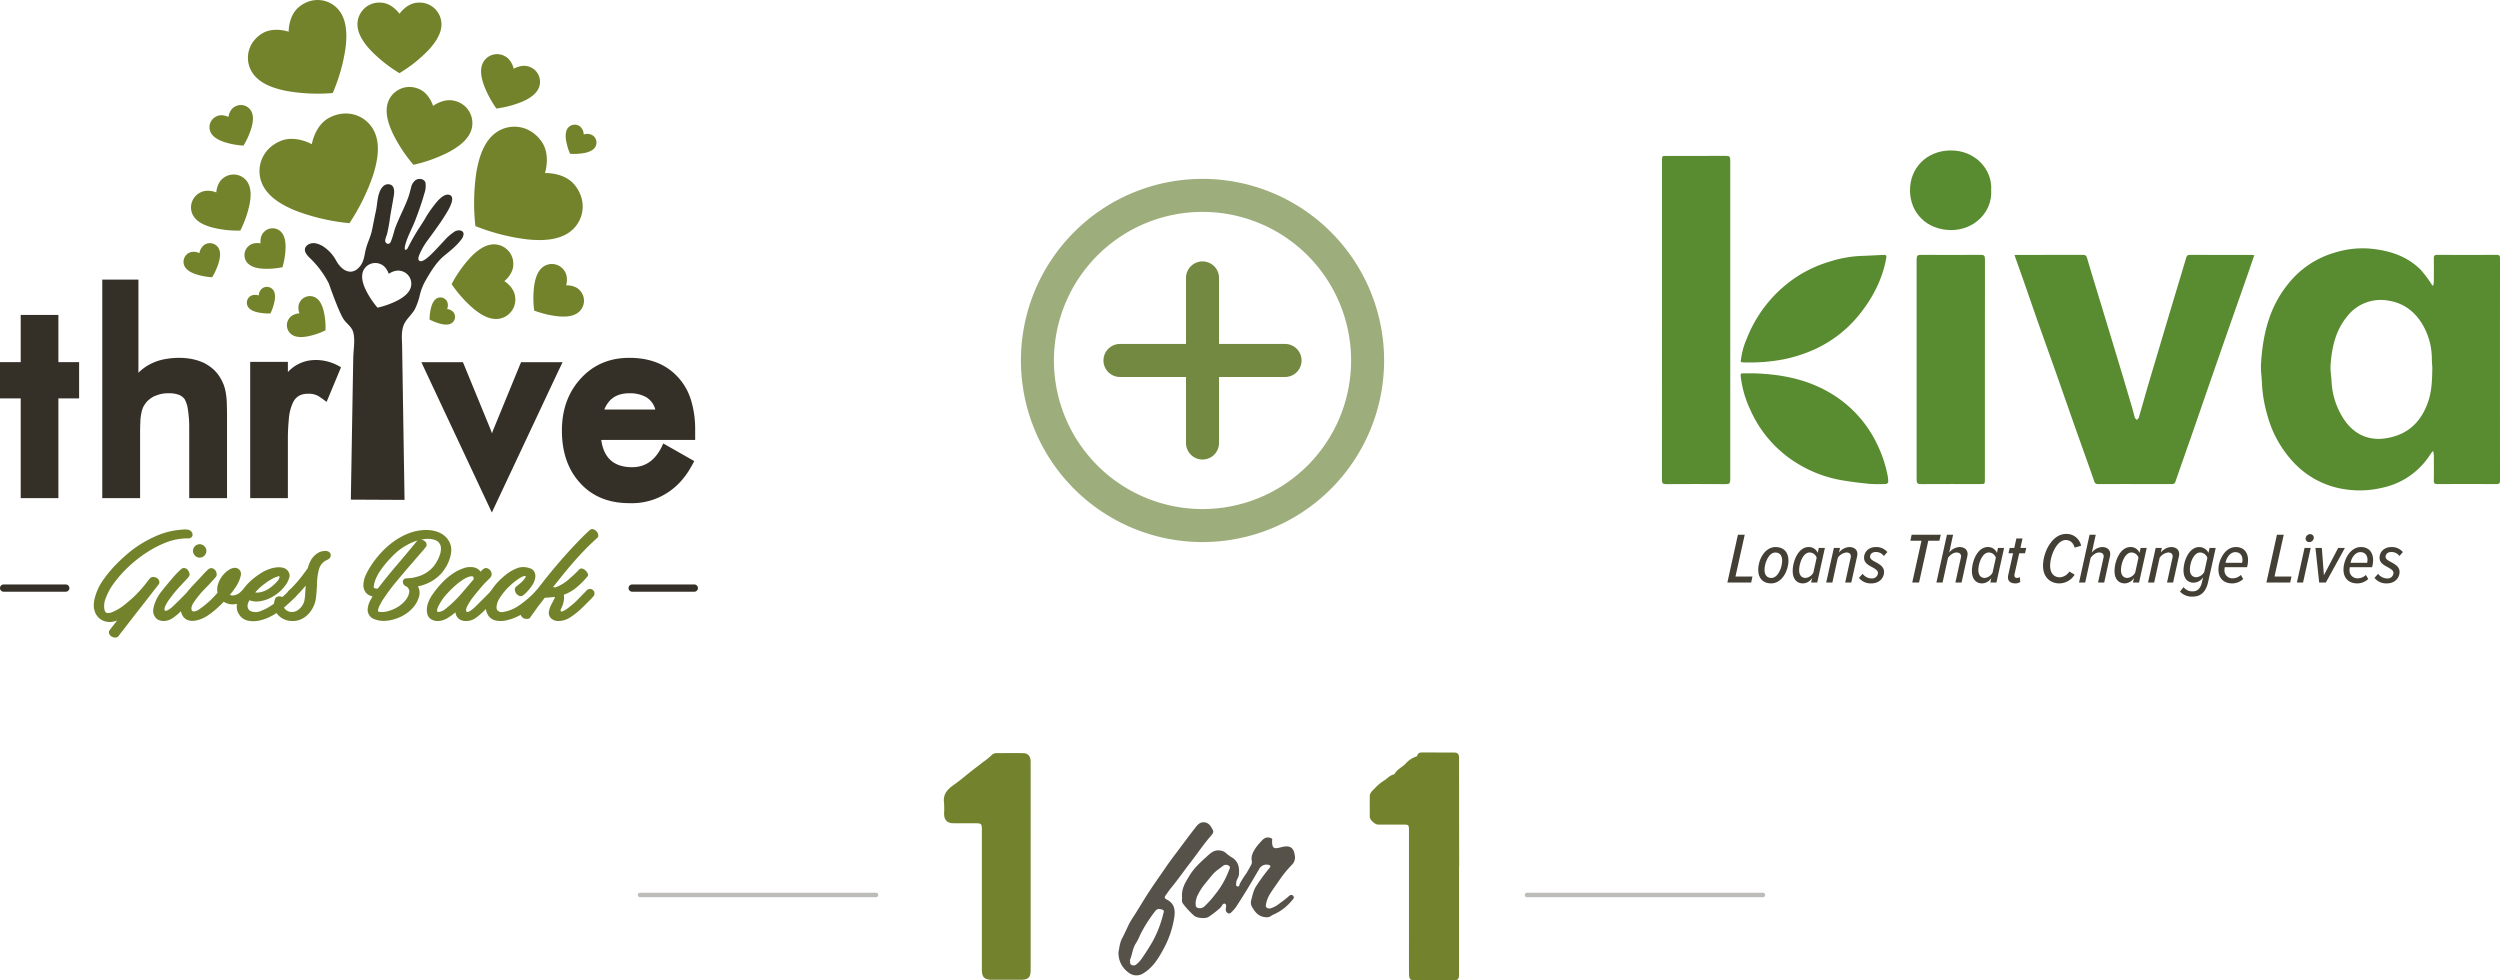 <svg xmlns="http://www.w3.org/2000/svg" xmlns:xlink="http://www.w3.org/1999/xlink" width="1113.531" height="436.697" viewBox="0 0 1113.531 436.697">
  <defs>
    <clipPath id="clip-path">
      <rect id="Rectangle_1653" data-name="Rectangle 1653" width="310.872" height="283.987" fill="none"/>
    </clipPath>
    <clipPath id="clip-path-2">
      <rect id="Rectangle_1654" data-name="Rectangle 1654" width="373.28" height="151.428" fill="none"/>
    </clipPath>
    <clipPath id="clip-path-3">
      <rect id="Rectangle_1655" data-name="Rectangle 1655" width="300.872" height="27.91" fill="#433f34"/>
    </clipPath>
    <clipPath id="clip-path-4">
      <rect id="Rectangle_1656" data-name="Rectangle 1656" width="229.533" height="101.546" fill="none"/>
    </clipPath>
  </defs>
  <g id="Group_5624" data-name="Group 5624" transform="translate(-514.222 -9677.224)">
    <g id="Group_5614" data-name="Group 5614" transform="translate(514.222 9677.224)">
      <path id="Path_6463" data-name="Path 6463" d="M9.225,344.572V365.6H0v16.138H9.225v44.423H26.012V381.742h9.225V365.6H26.012V344.572Z" transform="translate(0 -204.289)" fill="#353027"/>
      <g id="Group_5613" data-name="Group 5613">
        <g id="Group_5612" data-name="Group 5612" clip-path="url(#clip-path)">
          <path id="Path_6464" data-name="Path 6464" d="M111.882,403.225h16.845v-27.8q0-4.288.114-5.8a23.122,23.122,0,0,1,.344-3.809h.057a8.329,8.329,0,0,1,.573-2.356,6.664,6.664,0,0,1,.859-1.754l.057-.06a8.78,8.78,0,0,1,1.776-2.115,12.262,12.262,0,0,1,2.406-1.632,23.466,23.466,0,0,1,2.98-1.028,16.119,16.119,0,0,1,3.552-.363,12.732,12.732,0,0,1,4.641.726,5.98,5.98,0,0,1,2.464,1.874,12.853,12.853,0,0,1,1.432,4.351,51.67,51.67,0,0,1,.63,8.7v31.066h16.845v-36.2q0-2.842-.114-6.589a36.269,36.269,0,0,0-.515-4.593,22.8,22.8,0,0,0-.917-3.262,24.574,24.574,0,0,0-1.432-2.9,17.185,17.185,0,0,0-3.208-3.93,21.88,21.88,0,0,0-4.24-2.84h-.057a23.745,23.745,0,0,0-5.1-1.633,30.419,30.419,0,0,0-5.9-.543,36.422,36.422,0,0,0-6.933.725,23.863,23.863,0,0,0-6.016,2.176,21.7,21.7,0,0,0-5.042,3.748v-41.5h-16.1Z" transform="translate(-66.332 -181.35)" fill="#353027"/>
          <path id="Path_6465" data-name="Path 6465" d="M290.512,394.7H273.724v60.68h16.788v-26.9q0-3.687.43-8.31a20.762,20.762,0,0,1,1.919-7.525q1.891-3.745,6.531-3.747a8.815,8.815,0,0,1,4.555.939q1.517.935,3.81,2.688l6.417-15.412a21.38,21.38,0,0,0-11.115-3.263c-.5,0-.994.019-1.49.061a16.5,16.5,0,0,0-11.058,5.317Z" transform="translate(-162.285 -233.51)" fill="#353027"/>
          <path id="Path_6466" data-name="Path 6466" d="M492.39,463.2l2.12-4.531L522.183,399.8l1.719-3.568H505.4l-.63,1.513-11.459,27.922q-.23.544-.459,1.118t-.4,1.119l-.172-.363a16,16,0,0,0-.688-1.874l-11.459-27.922-.63-1.513H460.992l1.661,3.568,27.617,58.869Z" transform="translate(-273.312 -234.917)" fill="#353027"/>
          <path id="Path_6467" data-name="Path 6467" d="M633.663,414.51a12.24,12.24,0,0,1,3.266-4.774h.057q2.865-2.478,8.078-2.479a14.823,14.823,0,0,1,6.961,1.6,9.009,9.009,0,0,1,4.325,5.65Zm40.45,13.538v-4.894a44.3,44.3,0,0,0-1.776-12.6,26.5,26.5,0,0,0-6.017-10.606q-7.85-8.459-21.542-8.461-13.179,0-21.6,9.185t-8.423,23.21q0,14.567,8.193,23.451,8.136,8.884,21.83,8.885a29.249,29.249,0,0,0,23.2-10.033,34.748,34.748,0,0,0,3.152-4.171q1.259-1.994,2.578-4.534L659.9,429.622q-4.413,10.457-13.636,10.575h-.229q-12.09,0-13.751-12.148Z" transform="translate(-364.475 -232.102)" fill="#353027"/>
          <path id="Path_6468" data-name="Path 6468" d="M29.3,642.661H1.613a1.613,1.613,0,1,1,0-3.226H29.3a1.613,1.613,0,0,1,0,3.226" transform="translate(0 -379.107)" fill="#353027"/>
          <path id="Path_6469" data-name="Path 6469" d="M716.955,642.661H689.268a1.613,1.613,0,1,1,0-3.226h27.686a1.613,1.613,0,0,1,0,3.226" transform="translate(-407.695 -379.107)" fill="#353027"/>
          <path id="Path_6470" data-name="Path 6470" d="M443.7,103.648s4.759-3.61,9.694-2.227a10.158,10.158,0,0,1,7.5,12.428c-1.315,4.934-6.175,8.163-9.91,10.213a65.831,65.831,0,0,1-16.018,5.819,65.777,65.777,0,0,1-9.337-14.258c-1.762-3.879-3.717-9.377-1.814-14.115a10.159,10.159,0,0,1,13.454-5.453c4.78,1.851,6.427,7.593,6.427,7.593" transform="translate(-250.81 -56.474)" fill="#73832b"/>
          <path id="Path_6471" data-name="Path 6471" d="M404.23,220.147c-.25-1.7-2.431-1.782-3.853-1.015a22.5,22.5,0,0,0-5.032,4.436c-3.419,3.536-8.924,10.183-10.874,8.613-.92-.741.1-2.744.519-3.65a30.753,30.753,0,0,1,3.028-5.142c2.8-3.833,5.727-7.71,8.188-11.724,1.05-1.713,4.71-7.491,1.96-8.711-2.8-1.241-6.218,3.421-7.629,5.295a42.552,42.552,0,0,0-3.068,4.554c-1.3,2.306-2.891,4.515-4.272,6.806q-2.006,3.327-3.74,6.766a1.8,1.8,0,0,1-.774.918c-1.51.666.023-3.658.2-4.149,1.1-3.068,2.7-6,3.872-9.047,1.505-3.9,2.913-7.909,4.024-11.876a9.846,9.846,0,0,0,.5-4.708c-.425-1.751-2.868-2.295-4.527-1.14a5.5,5.5,0,0,0-1.9,3.246c-.393,1.437-.708,2.831-1.214,4.258-1.153,3.244-2.764,6.477-4.19,9.691-.735,1.657-1.43,3.328-2,5.025a42.456,42.456,0,0,1-1.58,5.051,1.924,1.924,0,0,1-.643.842,1.181,1.181,0,0,1-1.223,0c-1.388-.861-.233-2.832.127-4.121a63.485,63.485,0,0,0,1.346-7.4c.521-3.27,1.162-6.562,1.7-9.809.33-2,.29-4.774-2.252-5.018-2.383-.228-3.7,2.185-4.315,4.053-.857,2.619-.859,5.394-1.464,8.07-.647,2.863-1.134,5.736-1.755,8.592-.594,2.732-1.984,5.409-2.675,8.147-.751,2.974-.753,5.928-3.272,8.415a5.394,5.394,0,0,1-3.038,1.623c-3.161.358-5.6-2.541-6.855-4.767a17.441,17.441,0,0,0-5.09-5.914,10.194,10.194,0,0,0-4.379-1.97c-1.5-.2-3.6.382-4.312,1.948-.89,1.96,1.255,3.967,2.454,5.085a42.212,42.212,0,0,1,8.022,10.96s4.271,12.415,6.578,15.894c1.272,1.918,3.44,3.212,4.165,5.461,1.1,3.413.179,8.014.113,11.727q-.065,3.633-.128,7.265-.157,9.063-.312,18.125-.322,18.878-.637,37.754l23.918.119q-.051-3.2-.1-6.4-.144-9.09-.287-18.18-.139-8.785-.278-17.57-.121-7.631-.241-15.262-.089-5.628-.178-11.257c-.046-2.883-.423-5.849.545-8.771.962-2.9,3.7-4.866,5.181-7.587a29.187,29.187,0,0,0,2.259-6.621,25.092,25.092,0,0,1,2.632-6.357c2.226-3.815,4.649-7.89,8.227-10.825,2.606-2.137,5.477-4.381,7.45-7.081a4.137,4.137,0,0,0,1.087-2.668M380.771,243.9c-.755,2.83-3.542,4.683-5.685,5.859A37.766,37.766,0,0,1,365.9,253.1a37.749,37.749,0,0,1-5.356-8.178c-1.011-2.225-2.132-5.379-1.04-8.1a5.827,5.827,0,0,1,7.717-3.128c2.742,1.062,3.687,4.355,3.687,4.355s2.73-2.071,5.561-1.278a5.827,5.827,0,0,1,4.3,7.129" transform="translate(-197.755 -116.065)" fill="#353027"/>
          <path id="Path_6472" data-name="Path 6472" d="M550.261,159.277s8.407-.426,13.057,5.1c5.82,6.921,4.388,15.673-1.128,20.429-5.449,4.7-13.671,4.6-19.648,4.026a92.763,92.763,0,0,1-23.273-5.939,92.739,92.739,0,0,1,.445-24.016c1.028-5.917,3.115-13.87,9.093-17.877,6.048-4.057,14.867-3.117,20,4.331,4.1,5.949,1.457,13.944,1.457,13.944" transform="translate(-307.524 -82.188)" fill="#73832b"/>
          <path id="Path_6473" data-name="Path 6473" d="M517.59,283.706s4.348,2.629,4.8,6.966a8.642,8.642,0,0,1-7.471,9.835c-4.314.509-8.394-2.319-11.187-4.629a55.991,55.991,0,0,1-9.63-10.838,55.972,55.972,0,0,1,8.342-11.859c2.514-2.612,6.247-5.883,10.591-5.866a8.642,8.642,0,0,1,8.536,8.926c.037,4.36-3.986,7.466-3.986,7.466" transform="translate(-292.944 -158.484)" fill="#73832b"/>
          <path id="Path_6474" data-name="Path 6474" d="M477.772,330.575a4.107,4.107,0,0,1,2.9,1.532,3.344,3.344,0,0,1-.806,4.712c-1.39.946-3.3.705-4.668.412a21.667,21.667,0,0,1-5.244-2,21.616,21.616,0,0,1,.743-5.563c.4-1.346,1.092-3.137,2.587-3.908A3.345,3.345,0,0,1,477.8,327.3a4.107,4.107,0,0,1-.033,3.276" transform="translate(-278.622 -192.92)" fill="#73832b"/>
          <path id="Path_6475" data-name="Path 6475" d="M598.144,298.325s3.911-.265,6.12,2.272a6.666,6.666,0,0,1-.365,9.52c-2.5,2.231-6.328,2.251-9.116,2.03a43.219,43.219,0,0,1-10.882-2.582,43.184,43.184,0,0,1,.018-11.184c.431-2.763,1.341-6.482,4.092-8.395a6.666,6.666,0,0,1,9.344,1.859c1.954,2.737.788,6.48.788,6.48" transform="translate(-345.971 -171.233)" fill="#73832b"/>
          <path id="Path_6476" data-name="Path 6476" d="M307.208,137.852s1.307-8.316,7.67-11.734c7.967-4.278,16.24-1.081,19.764,5.292,3.485,6.3,1.7,14.325-.088,20.056a92.761,92.761,0,0,1-10.584,21.561,92.719,92.719,0,0,1-23.414-5.359c-5.58-2.219-12.937-5.892-15.634-12.565-2.73-6.751,0-15.191,8.338-18.684,6.663-2.79,13.946,1.433,13.946,1.433" transform="translate(-168.319 -73.615)" fill="#73832b"/>
          <path id="Path_6477" data-name="Path 6477" d="M319.483,331.626s-1.145-2.766.152-4.983a5.092,5.092,0,0,1,6.979-2.058c2.225,1.265,3.173,4.031,3.692,6.1a33.006,33.006,0,0,1,.785,8.506,32.99,32.99,0,0,1-8.1,2.714c-2.1.361-5.018.61-7.073-.915a5.091,5.091,0,0,1-.933-7.216c1.5-2.082,4.5-2.151,4.5-2.151" transform="translate(-186.105 -192.053)" fill="#73832b"/>
          <path id="Path_6478" data-name="Path 6478" d="M274.617,256.487s-.446-3.084,1.432-4.987a5.3,5.3,0,0,1,7.567-.286c1.92,1.847,2.166,4.88,2.159,7.1a34.328,34.328,0,0,1-1.39,8.78,34.323,34.323,0,0,1-8.865.661c-2.216-.176-5.218-.672-6.9-2.737a5.3,5.3,0,0,1,.909-7.517c2.052-1.714,5.089-1.016,5.089-1.016" transform="translate(-158.567 -148.079)" fill="#73832b"/>
          <path id="Path_6479" data-name="Path 6479" d="M237.61,120.235s.36-3.095,2.663-4.453a5.3,5.3,0,0,1,7.388,1.664c1.382,2.277.842,5.272.265,7.419A34.33,34.33,0,0,1,244.33,133a34.309,34.309,0,0,1-8.739-1.635c-2.1-.738-4.871-1.987-5.967-4.415a5.3,5.3,0,0,1,2.807-7.033c2.422-1.131,5.179.323,5.179.323" transform="translate(-135.866 -68.149)" fill="#73832b"/>
          <path id="Path_6480" data-name="Path 6480" d="M207.883,270.5a5.468,5.468,0,0,1,2.238-3.743,4.454,4.454,0,0,1,6.209,1.4c1.162,1.914.708,4.431.223,6.235a28.876,28.876,0,0,1-3.022,6.834,28.869,28.869,0,0,1-7.345-1.375c-1.763-.62-4.1-1.671-5.016-3.711a4.454,4.454,0,0,1,2.359-5.912,5.471,5.471,0,0,1,4.353.272" transform="translate(-119.041 -157.738)" fill="#73832b"/>
          <path id="Path_6481" data-name="Path 6481" d="M220.232,198.923s.172-4.337,3.227-6.467a7.381,7.381,0,0,1,10.437,1.529c2.161,3.016,1.729,7.234,1.154,10.276a47.84,47.84,0,0,1-4.132,11.674,47.817,47.817,0,0,1-12.311-1.346c-2.99-.8-6.977-2.244-8.756-5.5a7.382,7.382,0,0,1,3.154-10.066c3.245-1.827,7.227-.1,7.227-.1" transform="translate(-123.891 -113.217)" fill="#73832b"/>
          <path id="Path_6482" data-name="Path 6482" d="M275.328,317.716a4.3,4.3,0,0,1,1.475-3.1,3.5,3.5,0,0,1,4.968.634c1.052,1.413.884,3.418.638,4.868a22.7,22.7,0,0,1-1.859,5.578,22.711,22.711,0,0,1-5.855-.531c-1.427-.355-3.331-1-4.2-2.534a3.5,3.5,0,0,1,1.409-4.806,4.3,4.3,0,0,1,3.43-.111" transform="translate(-160.099 -186.085)" fill="#73832b"/>
          <path id="Path_6483" data-name="Path 6483" d="M289.389,14.137S289.224,6.873,294.1,3c6.111-4.855,13.627-3.407,17.6,1.465,3.924,4.814,3.642,11.905,3,17.047a80.066,80.066,0,0,1-5.685,19.934,80.036,80.036,0,0,1-20.707-.963c-5.08-1.029-11.891-3.022-15.2-8.276-3.353-5.315-2.33-12.9,4.218-17.146,5.231-3.391,12.064-.921,12.064-.921" transform="translate(-160.812 0)" fill="#73832b"/>
          <path id="Path_6484" data-name="Path 6484" d="M409.782,7.838s3.23-4.714,8.128-4.949a9.719,9.719,0,0,1,10.564,9.017c.3,4.876-3.141,9.275-5.913,12.263a62.974,62.974,0,0,1-12.785,10.119,62.951,62.951,0,0,1-12.781-10.125c-2.771-2.99-6.2-7.39-5.907-12.266a9.718,9.718,0,0,1,10.568-9.012c4.9.237,8.127,4.953,8.127,4.953" transform="translate(-231.856 -1.702)" fill="#73832b"/>
          <path id="Path_6485" data-name="Path 6485" d="M540.842,65.808s3.53-2.214,6.874-.949a7.088,7.088,0,0,1,4.446,9.1c-1.219,3.347-4.8,5.291-7.518,6.484A45.917,45.917,0,0,1,533.153,83.5a45.9,45.9,0,0,1-5.607-10.485c-.985-2.805-2-6.746-.388-9.921a7.087,7.087,0,0,1,9.687-2.957c3.207,1.581,4,5.674,4,5.674" transform="translate(-312.038 -35.153)" fill="#73832b"/>
          <path id="Path_6486" data-name="Path 6486" d="M626.905,140.774a4.738,4.738,0,0,1,3.769.258,3.858,3.858,0,0,1,1.358,5.344c-1.022,1.648-3.144,2.287-4.728,2.621a25.006,25.006,0,0,1-6.463.35,25,25,0,0,1-1.823-6.211c-.213-1.6-.318-3.818.9-5.33a3.858,3.858,0,0,1,5.491-.5,4.739,4.739,0,0,1,1.5,3.468" transform="translate(-366.924 -80.863)" fill="#73832b"/>
          <path id="Path_6487" data-name="Path 6487" d="M130.851,600.956a2.2,2.2,0,0,1,.952,1.767,1.541,1.541,0,0,1-.305.951q-.307.408-.647.816-2.65,3.4-4.758,6.117t-4.011,5.131q-1.9,2.415-3.67,4.725t-3.739,4.826a8.66,8.66,0,0,0-.646.884,3.561,3.561,0,0,1-.713.816,1.919,1.919,0,0,1-1.666.34,3.385,3.385,0,0,1-1.6-.748,2.863,2.863,0,0,1-.543-.747,1.814,1.814,0,0,1-.2-.816,1.925,1.925,0,0,1,.305-.884q.238-.341.511-.68l2.854-3.67a14.186,14.186,0,0,1-1.971.544,6.2,6.2,0,0,1-2.038.068,6.66,6.66,0,0,1-5.71-4.079,7.932,7.932,0,0,1-.68-3.534,13.87,13.87,0,0,1,.613-3.6,23.815,23.815,0,0,1,3.432-7.239,57.439,57.439,0,0,1,5.064-6.288,78.9,78.9,0,0,1,5.812-5.505,49.751,49.751,0,0,1,6.56-4.758,51.026,51.026,0,0,1,7.205-3.637,33.832,33.832,0,0,1,7.748-2.141q2.039-.272,4.01-.409a9.132,9.132,0,0,1,1.632.136,2.41,2.41,0,0,1,1.359.815,2.157,2.157,0,0,1,.578,1.36,1.518,1.518,0,0,1-.646,1.291,1.582,1.582,0,0,1-.747.339,4.883,4.883,0,0,1-.816.069h-1.053a8.578,8.578,0,0,0-1.053.068,26.65,26.65,0,0,0-8.021,1.937,48.658,48.658,0,0,0-7.342,3.773,57.231,57.231,0,0,0-6.593,4.826,57.893,57.893,0,0,0-5.846,5.71q-1.36,1.564-2.583,3.161a31,31,0,0,0-2.242,3.364,35.1,35.1,0,0,0-1.734,3.738,9.685,9.685,0,0,0-.713,3.942,5.153,5.153,0,0,0,.34,1.8,1.321,1.321,0,0,0,1.359.917,4.853,4.853,0,0,0,2.006-.442q.984-.441,1.937-.918a23.908,23.908,0,0,0,3.432-2.311q1.6-1.29,3.161-2.652a54.023,54.023,0,0,0,7-7.68q.34-.409.646-.815a6.956,6.956,0,0,1,.646-.748,1.873,1.873,0,0,1,1.6-.477,3.712,3.712,0,0,1,1.529.544" transform="translate(-60.811 -343.397)" fill="#73832b"/>
          <path id="Path_6488" data-name="Path 6488" d="M172.456,629.59a5.315,5.315,0,0,1-2.447-.442,3.605,3.605,0,0,1-1.767-1.666,4.367,4.367,0,0,1-.646-2.651,9.9,9.9,0,0,1,.578-2.719,17.593,17.593,0,0,1,2.889-5.4q1.937-2.479,3.908-4.792.952-1.155,1.938-2.277t2.073-2.142q.474-.474.985-.951a2,2,0,0,1,1.19-.544,2.2,2.2,0,0,1,1.835.884,3.925,3.925,0,0,1,.816,1.835,1.773,1.773,0,0,1-.17.849,4.881,4.881,0,0,1-.51.714q-2.244,2.38-4.35,4.69a51.772,51.772,0,0,0-3.943,4.894A15.9,15.9,0,0,0,173,622.928a2.829,2.829,0,0,0-.34,1.835c.136.364.532.408,1.19.136a10.994,10.994,0,0,0,2.753-2.039q.951-.883,2.141-2.073l3.569-3.569q.474-.475.918-.986a2.993,2.993,0,0,1,1.054-.782,1.956,1.956,0,0,1,2.005.307,1.811,1.811,0,0,1,.714,1.869,2.141,2.141,0,0,1-.578,1.122l-.918.918-1.971,2.039-1.9,1.9q-.953.953-1.971,1.9a22.274,22.274,0,0,1-3.7,2.992,7.132,7.132,0,0,1-3.5,1.088m15.837-28.209a2.823,2.823,0,0,1-2.107-.918,2.907,2.907,0,0,1-.883-2.073,3.016,3.016,0,0,1,2.99-2.991,2.919,2.919,0,0,1,2.073.883,2.829,2.829,0,0,1,.918,2.108,2.911,2.911,0,0,1-.884,2.073,2.826,2.826,0,0,1-2.107.918" transform="translate(-99.357 -353)" fill="#73832b"/>
          <path id="Path_6489" data-name="Path 6489" d="M198.405,642.26a5.677,5.677,0,0,1-.646-3.5,11.208,11.208,0,0,1,.986-3.433,23.1,23.1,0,0,1,4.112-5.948q2.549-2.684,4.86-5.2.542-.611,1.087-1.155t1.155-1.087a1.964,1.964,0,0,1,2.379-.272,2.729,2.729,0,0,1,1.36,2.175,1.79,1.79,0,0,1-.476,1.632q-2.515,2.854-4.928,5.3a39.471,39.471,0,0,0-4.384,5.3,6.9,6.9,0,0,0-1.258,2.312,2.757,2.757,0,0,0-.068,1.7c.158.408.532.6,1.121.578a4.923,4.923,0,0,0,2.311-.985q1.359-.951,2.685-2.04t2.549-2.243q1.428-1.427,2.855-3.058a7.443,7.443,0,0,1,.272-3.943,11.886,11.886,0,0,1,3.6-5.37,12.513,12.513,0,0,1,1.189-.884,5.694,5.694,0,0,1,1.5-.713,4.106,4.106,0,0,1,1.563-.17,2.681,2.681,0,0,1,2.243,3.331,12.527,12.527,0,0,1-1.19,3.365,20.685,20.685,0,0,1-2.005,3.195q-1.122,1.462-1.666,2.141a2.845,2.845,0,0,0,1.563.238,5.36,5.36,0,0,0,1.563-.442,4.666,4.666,0,0,0,1.427-.918,13.919,13.919,0,0,1,1.36-1.122,2.005,2.005,0,0,1,2.923.544,1.738,1.738,0,0,1,.17,1.7,4.6,4.6,0,0,1-1.054,1.36,12.648,12.648,0,0,1-3.092,2.039,8.447,8.447,0,0,1-3.636.816,7.044,7.044,0,0,1-3.943-1.156q-1.7,1.769-3.535,3.365a37.911,37.911,0,0,1-3.874,2.956A16.354,16.354,0,0,1,206.6,644.1a11.6,11.6,0,0,1-3.127.747,5.941,5.941,0,0,1-2.889-.441,4.428,4.428,0,0,1-2.175-2.141" transform="translate(-117.218 -368.32)" fill="#73832b"/>
          <path id="Path_6490" data-name="Path 6490" d="M260.242,641.885a6.133,6.133,0,0,1-1.223-3.908,11.643,11.643,0,0,1,.884-4.113,19.064,19.064,0,0,1,1.971-3.432,24.652,24.652,0,0,1,2.549-2.99,26.284,26.284,0,0,1,2.957-2.55q1.563-1.154,3.127-2.107a17.958,17.958,0,0,1,2.787-1.291,14.322,14.322,0,0,1,3.33-.816,8.1,8.1,0,0,1,3.161.2,3.766,3.766,0,0,1,2.277,1.768,3.06,3.06,0,0,1,.34,2.583,11.365,11.365,0,0,1-1.087,2.515,17.254,17.254,0,0,1-3.806,4.248,18.678,18.678,0,0,1-4.894,2.889,15.654,15.654,0,0,1-4.011.952,8.347,8.347,0,0,1-3.942-.544,8.967,8.967,0,0,0-.646,1.462,3.3,3.3,0,0,0-.17,1.393,2.584,2.584,0,0,0,.476,1.258,2.713,2.713,0,0,0,1.359.918,5.718,5.718,0,0,0,3.942-.2,22.166,22.166,0,0,0,4.452-2.243,38.05,38.05,0,0,0,4.079-3.025q1.869-1.6,2.889-2.548.474-.475.985-1.054a3.307,3.307,0,0,1,1.122-.85,1.977,1.977,0,0,1,2.107.476,2.333,2.333,0,0,1,.578.918,1.346,1.346,0,0,1-.034.985,3.1,3.1,0,0,1-.782,1.19l-1.054,1.053q-2.584,2.448-3.976,3.569t-2.549,1.938a26.585,26.585,0,0,1-4.045,2.345,18.927,18.927,0,0,1-4.758,1.563,11.929,11.929,0,0,1-4.656-.034,6.132,6.132,0,0,1-3.739-2.515m8.769-10.06a10.889,10.889,0,0,0,4.622-1.9,18.721,18.721,0,0,0,3.535-3.195,3.867,3.867,0,0,0,.781-1.291q.238-.679-.1-.884a14.354,14.354,0,0,0-3.331,1.359,26.368,26.368,0,0,0-2.99,1.971,23.873,23.873,0,0,0-4.283,3.943,5.7,5.7,0,0,0,1.767,0" transform="translate(-153.564 -367.946)" fill="#73832b"/>
          <path id="Path_6491" data-name="Path 6491" d="M306.568,620.282q1.154-1.155,2.209-2.277t2.073-2.345q.951-1.155,1.9-2.412t2.107-2.889a13.885,13.885,0,0,1,1.631-3.943,9.019,9.019,0,0,1,2.617-2.617,6.341,6.341,0,0,1,3.569-1.053,2.784,2.784,0,0,1,1.631.476,1.738,1.738,0,0,1,.747,1.36,2,2,0,0,1-.238,1.019,2.4,2.4,0,0,1-.646.713,4.257,4.257,0,0,1-.884.51,5.986,5.986,0,0,0-2.685,2.312,7.929,7.929,0,0,0-.918,2.243,27.74,27.74,0,0,0-.748,5.812q-.068,2.956-.408,5.879a13.049,13.049,0,0,1-1.121,4.317,12.643,12.643,0,0,1-2.345,3.5,10.447,10.447,0,0,1-3.331,2.345,8.93,8.93,0,0,1-4.214.714,8.378,8.378,0,0,1-6.288-3.093,6.713,6.713,0,0,1-.985-6.628,1.634,1.634,0,0,1,1.053-1.087,2.639,2.639,0,0,1,1.5-.1,2.152,2.152,0,0,1,1.189.747,1.373,1.373,0,0,1,.2,1.393,3.334,3.334,0,0,0,.51,3.467,4.091,4.091,0,0,0,3.161,1.292,4.615,4.615,0,0,0,2.991-1.19,7.044,7.044,0,0,0,2.039-2.617,4.935,4.935,0,0,0,.408-1.19q.136-.645.238-1.529t.17-2.141q.067-1.258.2-3.093-1.223,1.5-2.413,2.787a31.862,31.862,0,0,1-2.345,2.31,1.5,1.5,0,0,1-1.394.442,2.211,2.211,0,0,1-1.189-.714,2.257,2.257,0,0,1-.544-1.325,1.7,1.7,0,0,1,.544-1.393" transform="translate(-177.732 -357.354)" fill="#73832b"/>
          <path id="Path_6492" data-name="Path 6492" d="M432.107,599.361a18.193,18.193,0,0,1-4.69,3.6,19.014,19.014,0,0,1-5.574,1.972,5.918,5.918,0,0,1,.544,4.452,12.13,12.13,0,0,1-1.971,4.112,15.714,15.714,0,0,1-2.923,2.956,17.728,17.728,0,0,1-3.671,2.209,20.031,20.031,0,0,1-4.078,1.325,15.2,15.2,0,0,1-4.146.306,11.241,11.241,0,0,1-3.365-.815,4.356,4.356,0,0,1-2.413-2.378,4.22,4.22,0,0,1-.34-1.972,9.177,9.177,0,0,1,.373-2.04,9.843,9.843,0,0,1,.815-1.936q.51-.918.986-1.734a6.961,6.961,0,0,1-1.665-.611,4.112,4.112,0,0,1-1.326-1.087,4.65,4.65,0,0,1-.883-1.734,6,6,0,0,1-.2-2.006,11.482,11.482,0,0,1,1.122-4.248,32.427,32.427,0,0,1,2.141-3.84,43.964,43.964,0,0,1,4.554-5.88,37.054,37.054,0,0,1,5.642-5.03,30.313,30.313,0,0,1,6.559-3.6,21.751,21.751,0,0,1,7.307-1.53,16.313,16.313,0,0,1,3.3.2,13.036,13.036,0,0,1,3.195.951,9.646,9.646,0,0,1,2.718,1.8,8.75,8.75,0,0,1,1.938,2.753,7.433,7.433,0,0,1,.645,3.467,13.965,13.965,0,0,1-.645,3.466,17.824,17.824,0,0,1-1.5,3.467,19.858,19.858,0,0,1-2.447,3.4m-29.5,3.535q-.067.2-.17.645c-.068.3-.125.591-.17.884s-.079.556-.1.782.011.363.1.407a2.672,2.672,0,0,0,.884.306,1.593,1.593,0,0,0,.883-.034q4.214-5.506,8.123-10.059t7.715-9.177q.475-.543.884-1.088a6.7,6.7,0,0,1,.951-1.02,18.386,18.386,0,0,0-2.888,1.054,29.424,29.424,0,0,0-2.752,1.461,24.565,24.565,0,0,0-4.283,3.2,50.173,50.173,0,0,0-3.739,3.875,43.753,43.753,0,0,0-3.16,4.146,19.086,19.086,0,0,0-2.277,4.622m16.857-1.767a22.208,22.208,0,0,0,3.6-.985A14.613,14.613,0,0,0,426.806,598a12.736,12.736,0,0,0,3.024-3.365,17.918,17.918,0,0,0,1.937-4.18,8.645,8.645,0,0,0,.34-2.447,3.815,3.815,0,0,0-.747-2.312,3.538,3.538,0,0,0-1.631-1.291,8.532,8.532,0,0,0-2.107-.544,11.132,11.132,0,0,0-2.278-.033,20.882,20.882,0,0,0-2.073.306,3.4,3.4,0,0,1,1.7.748,1.931,1.931,0,0,1,.747,1.564,1.348,1.348,0,0,1-.238.849,7.048,7.048,0,0,1-.578.646,6.61,6.61,0,0,1-.748.986q-.408.442-.815.917l-6.117,7.07q-2.651,3.127-5.268,6.253a75.186,75.186,0,0,0-4.928,6.593q-.546.749-1.054,1.564a15.325,15.325,0,0,0-.918,1.7,6.712,6.712,0,0,0-.373.68,6.308,6.308,0,0,0-.409,1.054,3.654,3.654,0,0,0-.17,1.019.454.454,0,0,0,.408.51,9.6,9.6,0,0,0,3.908-.271,16.96,16.96,0,0,0,3.637-1.428,14.224,14.224,0,0,0,2.956-2.074,11.225,11.225,0,0,0,2.277-2.82,8.406,8.406,0,0,0,.646-1.8,2.557,2.557,0,0,0-.238-1.87,1.987,1.987,0,0,0-1.087-1.054,2.339,2.339,0,0,1-1.156-.986,1.928,1.928,0,0,1-.272-1.393,1.424,1.424,0,0,1,.884-1.054,2.59,2.59,0,0,1,.713-.17c.248-.022.51-.033.782-.033a8.1,8.1,0,0,1,.985-.068,3.3,3.3,0,0,0,.918-.136" transform="translate(-235.706 -343.774)" fill="#73832b"/>
          <path id="Path_6493" data-name="Path 6493" d="M485.018,644.4a5.788,5.788,0,0,1-2.855-.408,4.084,4.084,0,0,1-1.9-1.7,4.5,4.5,0,0,1-.544-1.767q-.953.815-1.9,1.495t-1.971,1.292a9.347,9.347,0,0,1-3.365,1.088,5.579,5.579,0,0,1-3.3-.612,3.617,3.617,0,0,1-1.869-2.107,7.222,7.222,0,0,1-.306-2.889,10.03,10.03,0,0,1,.748-2.991,15.767,15.767,0,0,1,1.224-2.413,42.35,42.35,0,0,1,5-6.253,27.822,27.822,0,0,1,6.288-4.894,24.073,24.073,0,0,1,3.228-1.393,8.418,8.418,0,0,1,3.433-.442,5.062,5.062,0,0,1,4.01,2.039,5.778,5.778,0,0,1,1.054-1.054,2.492,2.492,0,0,1,1.19-.578,2.538,2.538,0,0,1,1.835.816,2.66,2.66,0,0,1,.816,1.734,2.258,2.258,0,0,1-.612,1.734q-.952,1.019-1.971,2.005a25.744,25.744,0,0,0-1.972,2.141q-2.243,2.65-3.7,4.52a24.567,24.567,0,0,0-2.481,3.841,4.338,4.338,0,0,0-.51,1.155,2.96,2.96,0,0,0-.136,1.02.657.657,0,0,0,.373.578q.34.171,1.089-.238A9.034,9.034,0,0,0,487.533,639q.747-.644,1.5-1.392l5.642-5.642c.272-.272.554-.578.85-.918a3.208,3.208,0,0,1,.986-.782,2,2,0,0,1,2,.272,1.869,1.869,0,0,1,.782,1.835,2.068,2.068,0,0,1-.544,1.087q-.409.409-.816.885-2.38,2.446-3.6,3.67l-2.175,2.175a38.54,38.54,0,0,1-3.16,2.686,7.557,7.557,0,0,1-3.977,1.529m-4.01-16.925a45.95,45.95,0,0,0-4.894,4.622,22.984,22.984,0,0,0-3.738,5.233,5.857,5.857,0,0,0-.374.715,6.063,6.063,0,0,0-.373,1.018,2.158,2.158,0,0,0-.068.918c.044.272.248.409.611.409a5.421,5.421,0,0,0,2.957-1.258q1.392-1.123,2.413-2.006a58.534,58.534,0,0,0,5.37-5.539q2.448-2.889,4.895-5.744.135-1.359-.782-1.36a5.417,5.417,0,0,0-2.141.545,13.9,13.9,0,0,0-2.379,1.359c-.771.543-1.269.907-1.5,1.088" transform="translate(-276.858 -367.81)" fill="#73832b"/>
          <path id="Path_6494" data-name="Path 6494" d="M548.707,620.413a9.758,9.758,0,0,1,2.821.68,3.1,3.1,0,0,1,1.8,2.107,3.673,3.673,0,0,1,.17,1.631,8.635,8.635,0,0,1-.374,1.632,8.16,8.16,0,0,1-.713,1.563,13.189,13.189,0,0,1-.919,1.36,17.523,17.523,0,0,1-1.121,1.393q-.578.647-1.19,1.257-.477.408-1.087.918a1.588,1.588,0,0,1-1.36.374,2.538,2.538,0,0,1-1.19-.578,3.849,3.849,0,0,1-.849-1.054,3.548,3.548,0,0,1-.306-.985,1.525,1.525,0,0,1,.17-1.053,1.655,1.655,0,0,1,.51-.647q.373-.3.714-.578a16.638,16.638,0,0,0,1.5-1.257,13.9,13.9,0,0,0,1.156-1.223,5.6,5.6,0,0,0,.68-.985c.136-.272.136-.453,0-.544q-.408-.2-1.359.238a13.4,13.4,0,0,0-1.937,1.122q-.985.68-1.835,1.36t-1.121.951a30.236,30.236,0,0,0-4.147,4.487q-.681.953-1.292,1.937a8.67,8.67,0,0,0-.951,2.141,6.2,6.2,0,0,0-.238,1.937,1.762,1.762,0,0,0,.986,1.53,2.76,2.76,0,0,0,1.937.272q1.121-.2,1.868-.409a18.135,18.135,0,0,0,5.269-2.515,48.024,48.024,0,0,0,6.355-5.3q.474-.476.985-1.054a3.3,3.3,0,0,1,1.122-.85,2.047,2.047,0,0,1,1.155-.068,2.177,2.177,0,0,1,.951.51,2.051,2.051,0,0,1,.578.952,1.955,1.955,0,0,1-.033,1.19,3.138,3.138,0,0,1-.815,1.088q-.546.475-1.02.951-1.361,1.224-2.312,2.074t-1.7,1.495q-.749.646-1.326,1.088t-1.189.85a24.8,24.8,0,0,1-4.01,2.243,21.457,21.457,0,0,1-4.827,1.563,10.568,10.568,0,0,1-4.622-.068,5.273,5.273,0,0,1-3.4-2.787,6.771,6.771,0,0,1-.715-4.146,14.434,14.434,0,0,1,1.19-4.079,21.913,21.913,0,0,1,3.875-5.778,31.867,31.867,0,0,1,5.3-4.623,18.867,18.867,0,0,1,3.228-1.7,7.874,7.874,0,0,1,3.637-.612" transform="translate(-315.058 -367.817)" fill="#73832b"/>
          <path id="Path_6495" data-name="Path 6495" d="M586.808,619.727a4.853,4.853,0,0,1-3.6-1.087,3.41,3.41,0,0,1-.952-3.535,7.919,7.919,0,0,1,.714-2.175q.51-1.02,1.053-2.04a8.031,8.031,0,0,1,.442-.883,3.67,3.67,0,0,0,.374-.952v-.068q-2.244.272-4.419.407h-.136q-.544.749-1.122,1.5t-1.291,1.665q-.715.918-1.53,2.074t-1.9,2.651a5.134,5.134,0,0,0-.577.85,1.161,1.161,0,0,1-.782.578,3.459,3.459,0,0,1-1.733-.034,2.539,2.539,0,0,1-1.394-.986,1.762,1.762,0,0,1-.17-2.039q.579-.951,1.19-1.835.749-1.154,1.53-2.208t1.6-2.142q5.506-7.476,11.011-14t11.42-12.575q.952-.952,1.835-1.8t1.835-1.733a3.552,3.552,0,0,1,.782-.51,1.187,1.187,0,0,1,.918.033,3.088,3.088,0,0,1,1.6,1.088,2.8,2.8,0,0,1,.645,1.767,1.141,1.141,0,0,1-.373.884q-.375.341-.714.679-2.651,2.379-5.233,5.064t-5.03,5.506q-2.448,2.822-4.657,5.574t-4.18,5.2l1.019.136a18.369,18.369,0,0,0,5.54-3.195q2.412-2.038,4.656-4.283a4.961,4.961,0,0,1,.442-.51,1.723,1.723,0,0,1,.578-.373,1.873,1.873,0,0,1,1.122.068,3.488,3.488,0,0,1,.951.578,4.7,4.7,0,0,1,.782.85,3.44,3.44,0,0,1,.476.884,1.026,1.026,0,0,1-.17,1.053q-.374.443-.781.918a37.668,37.668,0,0,1-4.317,4.18,18.635,18.635,0,0,1-5.471,3.093,7.918,7.918,0,0,1-.1,3.161,11.96,11.96,0,0,1-1.054,2.957,2.091,2.091,0,0,0-.271.85.486.486,0,0,0,.136.408.555.555,0,0,0,.34.1.75.75,0,0,0,.34-.068,10.456,10.456,0,0,0,1.835-1.02q.882-.611,1.7-1.292a28.361,28.361,0,0,0,3.228-2.888q1.461-1.53,2.957-3.025c.272-.272.554-.578.85-.918a2.369,2.369,0,0,1,1.053-.714,1.823,1.823,0,0,1,1.972.374,1.854,1.854,0,0,1,.611,1.937,2.1,2.1,0,0,1-.578,1.053q-.442.443-.85.918l-2.956,2.957q-1.462,1.462-3.025,2.82a30.145,30.145,0,0,1-3.772,2.719,9.329,9.329,0,0,1-4.385,1.36" transform="translate(-337.662 -343.137)" fill="#73832b"/>
        </g>
      </g>
    </g>
    <g id="Group_5620" data-name="Group 5620" transform="translate(1254.474 9744.235)">
      <g id="Group_5616" data-name="Group 5616" transform="translate(0 0)">
        <g id="Group_5615" data-name="Group 5615" clip-path="url(#clip-path-2)">
          <path id="Path_6496" data-name="Path 6496" d="M526.57,89.987a12.947,12.947,0,0,0,.243-1.746c.023-3.406.053-6.813-.01-10.218-.022-1.187.3-1.646,1.567-1.639q13.187.069,26.376,0c1.15,0,1.536.334,1.536,1.518q-.042,49.537,0,99.075c0,1.209-.435,1.51-1.555,1.506q-13.188-.047-26.376,0c-1.129,0-1.573-.308-1.551-1.513.068-3.75.036-7.5.013-11.254a13.348,13.348,0,0,0-.237-1.754l-.375-.05c-.98,1.389-1.9,2.826-2.952,4.157a33.386,33.386,0,0,1-19.017,11.954,43.541,43.541,0,0,1-19.2.393,38.92,38.92,0,0,1-20.893-11.811,49.534,49.534,0,0,1-11.5-20.884,60.415,60.415,0,0,1-2.39-14.215c-.1-2.8-.588-5.611-.426-8.389.76-13.045,3.636-25.434,12.153-35.852A40.788,40.788,0,0,1,482.5,75.444,41.734,41.734,0,0,1,497.2,73.522c8.884.645,17.2,2.983,23.733,9.487a50.01,50.01,0,0,1,4.39,5.735c.307.411.553.868.828,1.3l.416-.061m-.428,36.675c-.045-.816-.186-2.439-.213-4.064a30.366,30.366,0,0,0-3.715-14.416c-3.408-6.169-8.524-10.279-15.522-11.384a18.927,18.927,0,0,0-18.632,7.188c-5.093,6.286-6.707,13.8-7.247,21.6-.161,2.326.334,4.692.434,7.044a33.473,33.473,0,0,0,4.025,14.518c5.352,10,13.977,13.27,24.379,9.952,7.676-2.448,12.317-8.194,14.782-15.766,1.469-4.513,1.62-9.179,1.708-14.671" transform="translate(-183.002 -29.88)" fill="#598b30"/>
          <path id="Path_6497" data-name="Path 6497" d="M264.765,78.429h1.613q14.3,0,28.6-.005c.979,0,1.691.011,2.065,1.291,2.2,7.545,4.537,15.052,6.821,22.574q3.746,12.336,7.477,24.676,2.993,9.945,5.923,19.909c.39,1.321.665,2.676,1.083,3.987.129.406.559.715.851,1.069.313-.333.8-.615.914-1.007,1.361-4.617,2.642-9.257,3.992-13.878,1.514-5.184,3.078-10.354,4.62-15.531q2.249-7.556,4.5-15.113,2.364-7.9,4.747-15.8c1.074-3.575,2.155-7.149,3.209-10.731.256-.87.553-1.466,1.672-1.462,9.236.04,18.472.023,27.707.03a7.4,7.4,0,0,1,.991.151c-1.052,3.058-2.058,6.022-3.091,8.976q-3.7,10.582-7.422,21.157-4.355,12.46-8.685,24.928c-2.774,7.988-5.523,15.985-8.3,23.97-2.521,7.243-5.08,14.473-7.588,21.721a1.472,1.472,0,0,1-1.607,1.161q-16.446-.029-32.893-.008a1.524,1.524,0,0,1-1.685-1.232c-2.927-8.4-5.954-16.768-8.917-25.157-2.881-8.157-5.705-16.333-8.585-24.49-2.455-6.953-4.976-13.884-7.427-20.839-2.173-6.164-4.283-12.35-6.437-18.52-1.168-3.344-2.375-6.673-3.559-10.012-.193-.544-.352-1.1-.579-1.814" transform="translate(-107.722 -31.901)" fill="#598b30"/>
          <path id="Path_6498" data-name="Path 6498" d="M.027,77.17q0-35.544,0-71.087c0-2,0-2,2.042-2,8.841,0,17.683.031,26.525-.031,1.445-.01,1.826.432,1.825,1.842q-.049,71.236,0,142.471c0,1.519-.456,1.917-1.936,1.906q-13.336-.093-26.673,0C.36,150.279,0,149.8,0,148.406Q.057,112.788.027,77.17" transform="translate(0 -1.648)" fill="#598b30"/>
          <path id="Path_6499" data-name="Path 6499" d="M221.646,129.455q0,24.511,0,49.021c0,2,0,2.008-2.059,2.008-8.792,0-17.585-.029-26.377.03-1.464.009-1.969-.375-1.967-1.9q.058-49.17,0-98.339c0-1.555.541-1.888,1.982-1.879q13.262.087,26.525,0c1.48-.011,1.936.371,1.931,1.9-.053,16.39-.033,32.78-.033,49.17" transform="translate(-77.808 -31.893)" fill="#598b30"/>
          <path id="Path_6500" data-name="Path 6500" d="M64.613,167.355c11.343.316,22.331,2.2,32.437,7.665a52.729,52.729,0,0,1,22.88,24.009,56.39,56.39,0,0,1,4.567,13.518,16.016,16.016,0,0,1,.33,3.227c0,.3-.613.849-.955.858a60.657,60.657,0,0,1-7.4-.043c-4.3-.423-8.6-.947-12.847-1.7a55.7,55.7,0,0,1-18.311-6.805,53.176,53.176,0,0,1-21.989-24.656,47.283,47.283,0,0,1-4.21-14.829c-.1-.946.137-1.268,1.055-1.249,1.481.031,2.963.008,4.445.008" transform="translate(-24.043 -68.086)" fill="#598b30"/>
          <path id="Path_6501" data-name="Path 6501" d="M59.142,126.036a34.027,34.027,0,0,1,2.737-10.376A58.665,58.665,0,0,1,78.345,92.5,55.522,55.522,0,0,1,98.718,81.439a52.873,52.873,0,0,1,13.437-2.518c3.54-.123,7.079-.313,10.617-.485,1.006-.049,1.4.217,1.2,1.372-1.715,9.6-6.1,17.9-12.159,25.417a54.583,54.583,0,0,1-19.435,15.132A65,65,0,0,1,78.24,124.95a81.181,81.181,0,0,1-17.778,1.365,7.61,7.61,0,0,1-.883-.068,2.145,2.145,0,0,1-.437-.211" transform="translate(-24.062 -31.91)" fill="#598b30"/>
          <path id="Path_6502" data-name="Path 6502" d="M222.433,17.712c.59,9.623-7.492,17.836-17.947,17.753-10.816-.086-18.16-7.709-18.213-17.638C186.219,7.793,193.658.183,204.151,0c11.035-.19,18.861,8.331,18.282,17.709" transform="translate(-75.787 0)" fill="#598b30"/>
        </g>
      </g>
      <g id="Group_5619" data-name="Group 5619" transform="translate(29.142 170.805)">
        <path id="Path_6503" data-name="Path 6503" d="M4.694.323,0,21.623H10.6l.574-2.684H3.609L7.729.323Z" transform="translate(0.001 0.029)" fill="#433f34"/>
        <g id="Group_5618" data-name="Group 5618" transform="translate(0.001 0)">
          <g id="Group_5617" data-name="Group 5617" clip-path="url(#clip-path-3)">
            <path id="Path_6504" data-name="Path 6504" d="M20.328,5.361c3.641,0,5.748,2.3,5.748,6.037,0,4.63-2.969,10.155-7.728,10.155-3.608,0-5.748-2.267-5.748-6.035,0-4.63,2.97-10.156,7.728-10.156m-.1,2.427c-2.938,0-4.822,4.662-4.822,7.7,0,2.426,1.182,3.64,3.066,3.64,2.938,0,4.79-4.63,4.79-7.664,0-2.459-1.149-3.672-3.034-3.672" transform="translate(1.134 0.482)" fill="#433f34"/>
            <path id="Path_6505" data-name="Path 6505" d="M38.319,5.745h2.714L37.616,21.169H34.9l.447-2.044a4.985,4.985,0,0,1-4.088,2.427c-2.778,0-4.566-1.981-4.566-5.494,0-4.406,2.491-10.7,7.088-10.7a4.253,4.253,0,0,1,4.056,2.618Zm-5.876,13.38a4.478,4.478,0,0,0,3.449-2.363l1.469-6.643a3.306,3.306,0,0,0-3.129-2.33c-2.939,0-4.663,4.821-4.663,7.856,0,2.235,1.086,3.48,2.874,3.48" transform="translate(2.403 0.482)" fill="#433f34"/>
            <path id="Path_6506" data-name="Path 6506" d="M51.205,10.439a4.426,4.426,0,0,0,.159-.894c0-1.246-.862-1.757-1.979-1.757a5.292,5.292,0,0,0-3.833,2.363L43.126,21.17H40.379L43.8,5.745h2.747l-.48,2.108a6.232,6.232,0,0,1,4.567-2.491c2.2,0,3.641,1.149,3.641,3.129a7.2,7.2,0,0,1-.16,1.15L51.555,21.17H48.842Z" transform="translate(3.635 0.482)" fill="#433f34"/>
            <path id="Path_6507" data-name="Path 6507" d="M55.4,17.273a4.985,4.985,0,0,0,4.056,2.075,2.582,2.582,0,0,0,2.778-2.426c0-1.15-1.214-1.82-2.555-2.587-1.724-.895-3.641-1.948-3.641-4.184,0-2.523,1.916-4.791,5.365-4.791A6.412,6.412,0,0,1,66.415,7.6L64.883,9.353a4.409,4.409,0,0,0-3.576-1.788c-1.6,0-2.587.894-2.587,2.14,0,1.021,1.15,1.66,2.459,2.363,1.756.958,3.768,2.044,3.768,4.374,0,2.715-2.14,5.11-5.62,5.11a6.66,6.66,0,0,1-5.557-2.459Z" transform="translate(4.841 0.482)" fill="#433f34"/>
            <path id="Path_6508" data-name="Path 6508" d="M79.728,3h-4.95L75.353.322H88.319L87.711,3h-4.95L78.642,21.622H75.609Z" transform="translate(6.732 0.028)" fill="#433f34"/>
            <path id="Path_6509" data-name="Path 6509" d="M96.241,10.86A4.064,4.064,0,0,0,96.4,10c0-1.246-.862-1.756-2.107-1.756-1.405,0-2.81,1.182-3.705,2.363L88.162,21.622H85.415L90.11.322h2.747L91.1,8.305a6.234,6.234,0,0,1,4.567-2.491c2.267,0,3.641,1.213,3.641,3.129a7.579,7.579,0,0,1-.16,1.15L96.625,21.622H93.878Z" transform="translate(7.69 0.028)" fill="#433f34"/>
            <path id="Path_6510" data-name="Path 6510" d="M111.544,5.745h2.714l-3.417,15.424h-2.714l.447-2.044a4.985,4.985,0,0,1-4.088,2.427c-2.778,0-4.566-1.981-4.566-5.494,0-4.406,2.491-10.7,7.088-10.7a4.253,4.253,0,0,1,4.056,2.618Zm-5.876,13.38a4.478,4.478,0,0,0,3.449-2.363l1.469-6.643a3.306,3.306,0,0,0-3.129-2.33c-2.939,0-4.663,4.821-4.663,7.856,0,2.235,1.086,3.48,2.874,3.48" transform="translate(8.996 0.482)" fill="#433f34"/>
            <path id="Path_6511" data-name="Path 6511" d="M114.787,18.1l2.14-9.645h-2.044l.543-2.395h2.044l.927-4.215h2.746l-.927,4.215H122.8l-.544,2.395h-2.587l-2.044,9.1a5.837,5.837,0,0,0-.095.735q0,1.149,1.245,1.149a1.931,1.931,0,0,0,1.15-.414l.223,2.171a3.419,3.419,0,0,1-2.14.67c-2.108,0-3.353-.862-3.353-2.683a4.926,4.926,0,0,1,.128-1.086" transform="translate(10.322 0.166)" fill="#433f34"/>
            <path id="Path_6512" data-name="Path 6512" d="M139.27,0a6.611,6.611,0,0,1,6.674,5.269L143.07,6.1c-.639-2.2-2.044-3.386-3.992-3.386-3.927,0-6.929,6.866-6.929,11.465,0,3.257,1.629,5.142,4.374,5.142a5.451,5.451,0,0,0,4.184-2.555l2.363,1.373a8.136,8.136,0,0,1-6.737,3.9c-4.344,0-7.346-2.938-7.346-7.824C128.987,8.016,133.075,0,139.27,0" transform="translate(11.612 -0.001)" fill="#433f34"/>
            <path id="Path_6513" data-name="Path 6513" d="M154.523,10.86a4.062,4.062,0,0,0,.159-.862c0-1.246-.862-1.756-2.107-1.756-1.405,0-2.81,1.182-3.705,2.363l-2.426,11.017H143.7l4.695-21.3h2.747l-1.757,7.983a6.234,6.234,0,0,1,4.567-2.491c2.267,0,3.641,1.213,3.641,3.129a7.581,7.581,0,0,1-.16,1.15l-2.522,11.528H152.16Z" transform="translate(12.937 0.028)" fill="#433f34"/>
            <path id="Path_6514" data-name="Path 6514" d="M169.826,5.745h2.714l-3.417,15.424h-2.714l.447-2.044a4.985,4.985,0,0,1-4.088,2.427c-2.779,0-4.566-1.981-4.566-5.494,0-4.406,2.491-10.7,7.088-10.7a4.253,4.253,0,0,1,4.056,2.618Zm-5.876,13.38a4.478,4.478,0,0,0,3.449-2.363l1.469-6.643a3.306,3.306,0,0,0-3.13-2.33c-2.939,0-4.663,4.821-4.663,7.856,0,2.235,1.086,3.48,2.874,3.48" transform="translate(14.243 0.482)" fill="#433f34"/>
            <path id="Path_6515" data-name="Path 6515" d="M182.711,10.439a4.352,4.352,0,0,0,.159-.894c0-1.246-.862-1.757-1.98-1.757a5.292,5.292,0,0,0-3.833,2.363L174.632,21.17h-2.747L175.3,5.745h2.747l-.48,2.108a6.234,6.234,0,0,1,4.567-2.491c2.2,0,3.641,1.149,3.641,3.129a7.084,7.084,0,0,1-.16,1.15L183.062,21.17h-2.714Z" transform="translate(15.474 0.482)" fill="#433f34"/>
            <path id="Path_6516" data-name="Path 6516" d="M186.55,23.212a4.842,4.842,0,0,0,4.088,1.885c1.885,0,3.417-1.086,4.088-4.056l.543-2.236a5.178,5.178,0,0,1-4.215,2.427c-2.554,0-4.534-1.693-4.534-5.429,0-4.279,2.427-10.442,7.058-10.442a4.571,4.571,0,0,1,4.055,2.619l.511-2.236h2.714L197.5,20.881c-1.117,5.014-3.8,6.547-6.8,6.547a7.159,7.159,0,0,1-5.748-2.235Zm10.6-13.029a3.538,3.538,0,0,0-3.225-2.395c-2.842,0-4.566,4.566-4.566,7.568,0,2.3,1.149,3.449,2.906,3.449a4.662,4.662,0,0,0,3.48-2.3Z" transform="translate(16.651 0.482)" fill="#433f34"/>
            <path id="Path_6517" data-name="Path 6517" d="M208.421,5.361c3.321,0,5.428,2.171,5.428,5.844a12.291,12.291,0,0,1-.447,3.131h-9.931a9.462,9.462,0,0,0-.129,1.309,3.51,3.51,0,0,0,3.8,3.641,5.285,5.285,0,0,0,3.512-1.5l1.022,1.82a7.146,7.146,0,0,1-4.854,1.948c-3.8,0-6.163-2.267-6.163-6.164,0-4.184,2.873-10.027,7.76-10.027m2.938,5.684c0-1.916-1.086-3.417-3.161-3.417-2.332,0-3.992,2.523-4.375,4.758H211.2a6.73,6.73,0,0,0,.159-1.341" transform="translate(18.065 0.482)" fill="#433f34"/>
            <path id="Path_6518" data-name="Path 6518" d="M224.957.322h3.034L223.871,18.94h7.568l-.574,2.683h-10.6Z" transform="translate(19.83 0.028)" fill="#433f34"/>
            <path id="Path_6519" data-name="Path 6519" d="M236.133,6.219h2.746l-3.416,15.424h-2.747ZM238.624.088a1.6,1.6,0,0,1,1.629,1.565,2.032,2.032,0,0,1-2.012,1.979A1.557,1.557,0,0,1,236.612,2.1,2.062,2.062,0,0,1,238.624.088" transform="translate(20.951 0.007)" fill="#433f34"/>
            <path id="Path_6520" data-name="Path 6520" d="M240.3,5.713h2.842l.927,12.167,6.355-12.167h3l-8.495,15.424h-2.97Z" transform="translate(21.634 0.514)" fill="#433f34"/>
            <path id="Path_6521" data-name="Path 6521" d="M259.522,5.361c3.321,0,5.428,2.171,5.428,5.844a12.29,12.29,0,0,1-.447,3.131h-9.931a9.462,9.462,0,0,0-.129,1.309,3.51,3.51,0,0,0,3.8,3.641,5.285,5.285,0,0,0,3.512-1.5l1.022,1.82a7.146,7.146,0,0,1-4.854,1.948c-3.8,0-6.163-2.267-6.163-6.164,0-4.184,2.873-10.027,7.76-10.027m2.938,5.684c0-1.916-1.086-3.417-3.161-3.417-2.332,0-3.992,2.523-4.375,4.758H262.3a6.73,6.73,0,0,0,.159-1.341" transform="translate(22.665 0.482)" fill="#433f34"/>
            <path id="Path_6522" data-name="Path 6522" d="M266.049,17.273a4.984,4.984,0,0,0,4.056,2.075,2.582,2.582,0,0,0,2.778-2.426c0-1.15-1.214-1.82-2.555-2.587-1.725-.895-3.641-1.948-3.641-4.184,0-2.523,1.916-4.791,5.365-4.791A6.412,6.412,0,0,1,277.066,7.6l-1.533,1.756a4.409,4.409,0,0,0-3.576-1.788c-1.6,0-2.587.894-2.587,2.14,0,1.021,1.15,1.66,2.459,2.363,1.756.958,3.768,2.044,3.768,4.374,0,2.715-2.14,5.11-5.62,5.11a6.66,6.66,0,0,1-5.557-2.459Z" transform="translate(23.805 0.482)" fill="#433f34"/>
          </g>
        </g>
      </g>
    </g>
    <g id="plus-sign" transform="translate(968.953 9756.898)">
      <path id="Path_6523" data-name="Path 6523" d="M81.884,1a80.884,80.884,0,1,0,80.884,80.884A80.884,80.884,0,0,0,81.884,1Zm0,147.062a66.178,66.178,0,1,1,66.178-66.178A66.178,66.178,0,0,1,81.884,148.062Z" transform="translate(-1 -1)" fill="rgba(115,137,66,0.69)"/>
      <path id="Path_6524" data-name="Path 6524" d="M86.884,42.765H57.472V13.353a7.353,7.353,0,1,0-14.706,0V42.765H13.353a7.353,7.353,0,1,0,0,14.706H42.765V86.884a7.353,7.353,0,1,0,14.706,0V57.472H86.884a7.353,7.353,0,1,0,0-14.706Z" transform="translate(30.765 30.765)" fill="#738942"/>
    </g>
    <g id="Group_5623" data-name="Group 5623" transform="translate(799.323 10012.375)">
      <g id="Group_5622" data-name="Group 5622" transform="translate(135.299 0)">
        <g id="Group_5621" data-name="Group 5621" clip-path="url(#clip-path-4)">
          <path id="Path_6525" data-name="Path 6525" d="M326.3,50.938q0,24.107-.009,48.213c0,1.777-.568,2.334-2.34,2.346-5.622.038-11.245.066-16.868.034-2.608-.015-3.04-.463-3.06-3.128-.043-5.889-.022-11.778-.023-17.667q0-22.952,0-45.9c0-2.61-.092-2.7-2.691-2.7q-5.541-.01-11.081-.011c-1.395,0-3.668-2.078-3.681-3.457q-.043-4.623,0-9.246c.016-1.488,1.274-2.46,2.1-3.312a20.681,20.681,0,0,1,4.2-3.559c1.446-.839,2.5-2.285,4.191-2.7a.922.922,0,0,0,.565-.307c1.146-2.124,3.478-3.006,5.062-4.725a10.475,10.475,0,0,1,4.208-2.865c.3-.1.749-.268.805-.487C308.093-.171,309.37,0,310.567.007c4.521.008,9.041.034,13.56.028,1.5,0,2.174.7,2.175,2.2q.015,23.446.056,46.892,0,.908,0,1.816H326.3" transform="translate(-96.826 0)" fill="#73832d"/>
          <path id="Path_6526" data-name="Path 6526" d="M38.669,50.907q0,23.029,0,46.058c0,3.407-1.016,4.423-4.417,4.425q-6.449,0-12.9,0c-3.233,0-4.415-1.167-4.416-4.362q0-31.118,0-62.237c0-2.94-.166-3.105-3.059-3.106-3.2,0-6.394.025-9.59-.013C1.456,31.639.115,30.224.109,27.37a38.649,38.649,0,0,0-.036-4.948C-.42,18.682,1.653,16.516,4.4,14.6,6.82,12.91,9.068,11,11.367,9.156c2-1.6,4.08-3.123,6.084-4.73a27.276,27.276,0,0,0,3.93-3.2,3.248,3.248,0,0,1,2.611-.77C27.739.412,31.488.4,35.236.447c2.313.029,3.428,1.341,3.429,3.906q.01,21.461,0,42.921v3.632" transform="translate(0 -0.141)" fill="#73832d"/>
          <path id="Path_6527" data-name="Path 6527" d="M160.217,83.762c-.253-3.966,1.567-6.613,3.232-9.415,1.976-3.326,4.742-5.879,7.53-8.4,1.65-1.492,3.322-3.285,5.982-2.95a4.674,4.674,0,0,1,2.829,1.148,15.557,15.557,0,0,0,2.631,1.946c2.979,1.79,3.426,4.609,3.147,7.679-.113,1.232-1.112,2.226-1.192,3.52-.041.662-.295,1.492.5,1.715.913.256.875-.7,1.125-1.265a39.205,39.205,0,0,1,2.822-4.464c.771-1.257,1.474-2.545,2.178-3.834a2.628,2.628,0,0,0,.3-1.762c-.45-2.356.638-4.171,1.886-6.03a31.481,31.481,0,0,1,3.089-3.541,3.128,3.128,0,0,1,3.507-.611c.352.127.716.324.6.842a2.688,2.688,0,0,0-.042.657c.054,3.075.792,3.422,3.855,2.6,3.647-.979,5.663-.317,6.225,3.4a4.63,4.63,0,0,1-1.267,4.386,50.824,50.824,0,0,0-5.41,6.6c-1.531,2.32-3.246,4.514-4.668,6.925a13.149,13.149,0,0,0-1.508,4.493c-.185,1.035.937,1.707,2.231,1.332a12.007,12.007,0,0,0,4.117-2.334,41.869,41.869,0,0,0,3.765-2.93c.508-.518,1.332-1.066,2.029-.273.753.857,0,1.479-.551,2.1a21.8,21.8,0,0,1-8.239,6.267c-.9.352-1.464,1.155-2.7,1.184-3.72.089-5.557-2.241-7.037-5.04a3.868,3.868,0,0,1-.133-2.588c.571-2.084.92-4.2,2.153-6.138a85.162,85.162,0,0,1,6.078-8.312c.691-.845.031-1.154-.7-1.306a3.733,3.733,0,0,0-4.1,2.093c-1.876,3.177-3.724,6.371-5.653,9.519q-2.253,3.674-4.609,7.281a17.948,17.948,0,0,1-1.962,2.212c-.388.42-.849.781-1.449.5a1.681,1.681,0,0,1-1.1-1.5c-.056-.953.555-2.37-.348-2.742-.936-.386-1.386,1.123-2.041,1.767a45.707,45.707,0,0,1-5.174,4.037c-1.324.975-5.113.632-6.416-.377A36.2,36.2,0,0,1,160.8,86.9c-.941-1.083-.456-2.43-.581-3.138m6.057,2.491c.082.9-.173,1.989.918,2.293a2.961,2.961,0,0,0,2.919-.571,41.687,41.687,0,0,0,4.811-5.332,37.65,37.65,0,0,0,6.225-10.894c.216-.585.834-1.415-.05-1.913a2.159,2.159,0,0,0-2.5-.081c-1.7,1.374-3.612,2.514-5,4.25-2.147,2.677-4.515,5.162-6.09,8.3a9.594,9.594,0,0,0-1.229,3.948" transform="translate(-54.134 -19.341)" fill="#575249"/>
          <path id="Path_6528" data-name="Path 6528" d="M117.5,104.754c.373-1.769.54-4.121,1.694-6.268,1.084-2.017,1.98-4.133,3-6.186a40.713,40.713,0,0,1,2.288-3.76c2.343-3.667,4.528-7.434,6.922-11.074,2.189-3.328,4.517-6.553,6.746-9.848,1.99-2.942,4.162-5.761,6.288-8.61,2.486-3.334,4.976-6.668,7.534-9.948.936-1.2,2.073-2.268,3.813-2.07,2.112.24,2.973,1.963,3.79,3.525.435.833-.261,1.788-.893,2.5-3.341,3.782-6.11,8-9.2,11.97-2.821,3.627-5.435,7.411-8.35,10.966-.972,1.186-1.835,2.461-2.728,3.71-.468.656-.408,1.218.381,1.606,3.367,1.658,4.106,4.269,3.587,7.91a43.025,43.025,0,0,1-4.9,14.37c-2.2,4.081-4.694,8.16-8.944,10.718a5.559,5.559,0,0,1-6.51-.327,10.6,10.6,0,0,1-4.515-9.185m5.057,3.629c.268.887-.126,1.7.631,2.065a2.024,2.024,0,0,0,2.059,0,12.81,12.81,0,0,0,2.47-2.579c1.717-2.451,3.323-4.968,4.84-7.565A49.754,49.754,0,0,0,137.374,88c.2-.749.74-1.772-.388-2.123-.988-.308-2.133-.579-3.019.526a63.015,63.015,0,0,0-6.239,9.582c-.857,1.587-1.425,3.318-2.426,4.811-1.608,2.4-1.669,5.273-2.742,7.593" transform="translate(-39.707 -15.871)" fill="#575249"/>
        </g>
      </g>
      <line id="Line_10" data-name="Line 10" x1="105.097" transform="translate(0 63.476)" fill="none" stroke="rgba(67,63,52,0.35)" stroke-linecap="round" stroke-width="2"/>
      <path id="Path_6529" data-name="Path 6529" d="M105.1,0H0" transform="translate(395.033 63.476)" fill="none" stroke="rgba(67,63,52,0.35)" stroke-linecap="round" stroke-width="2"/>
    </g>
  </g>
</svg>
